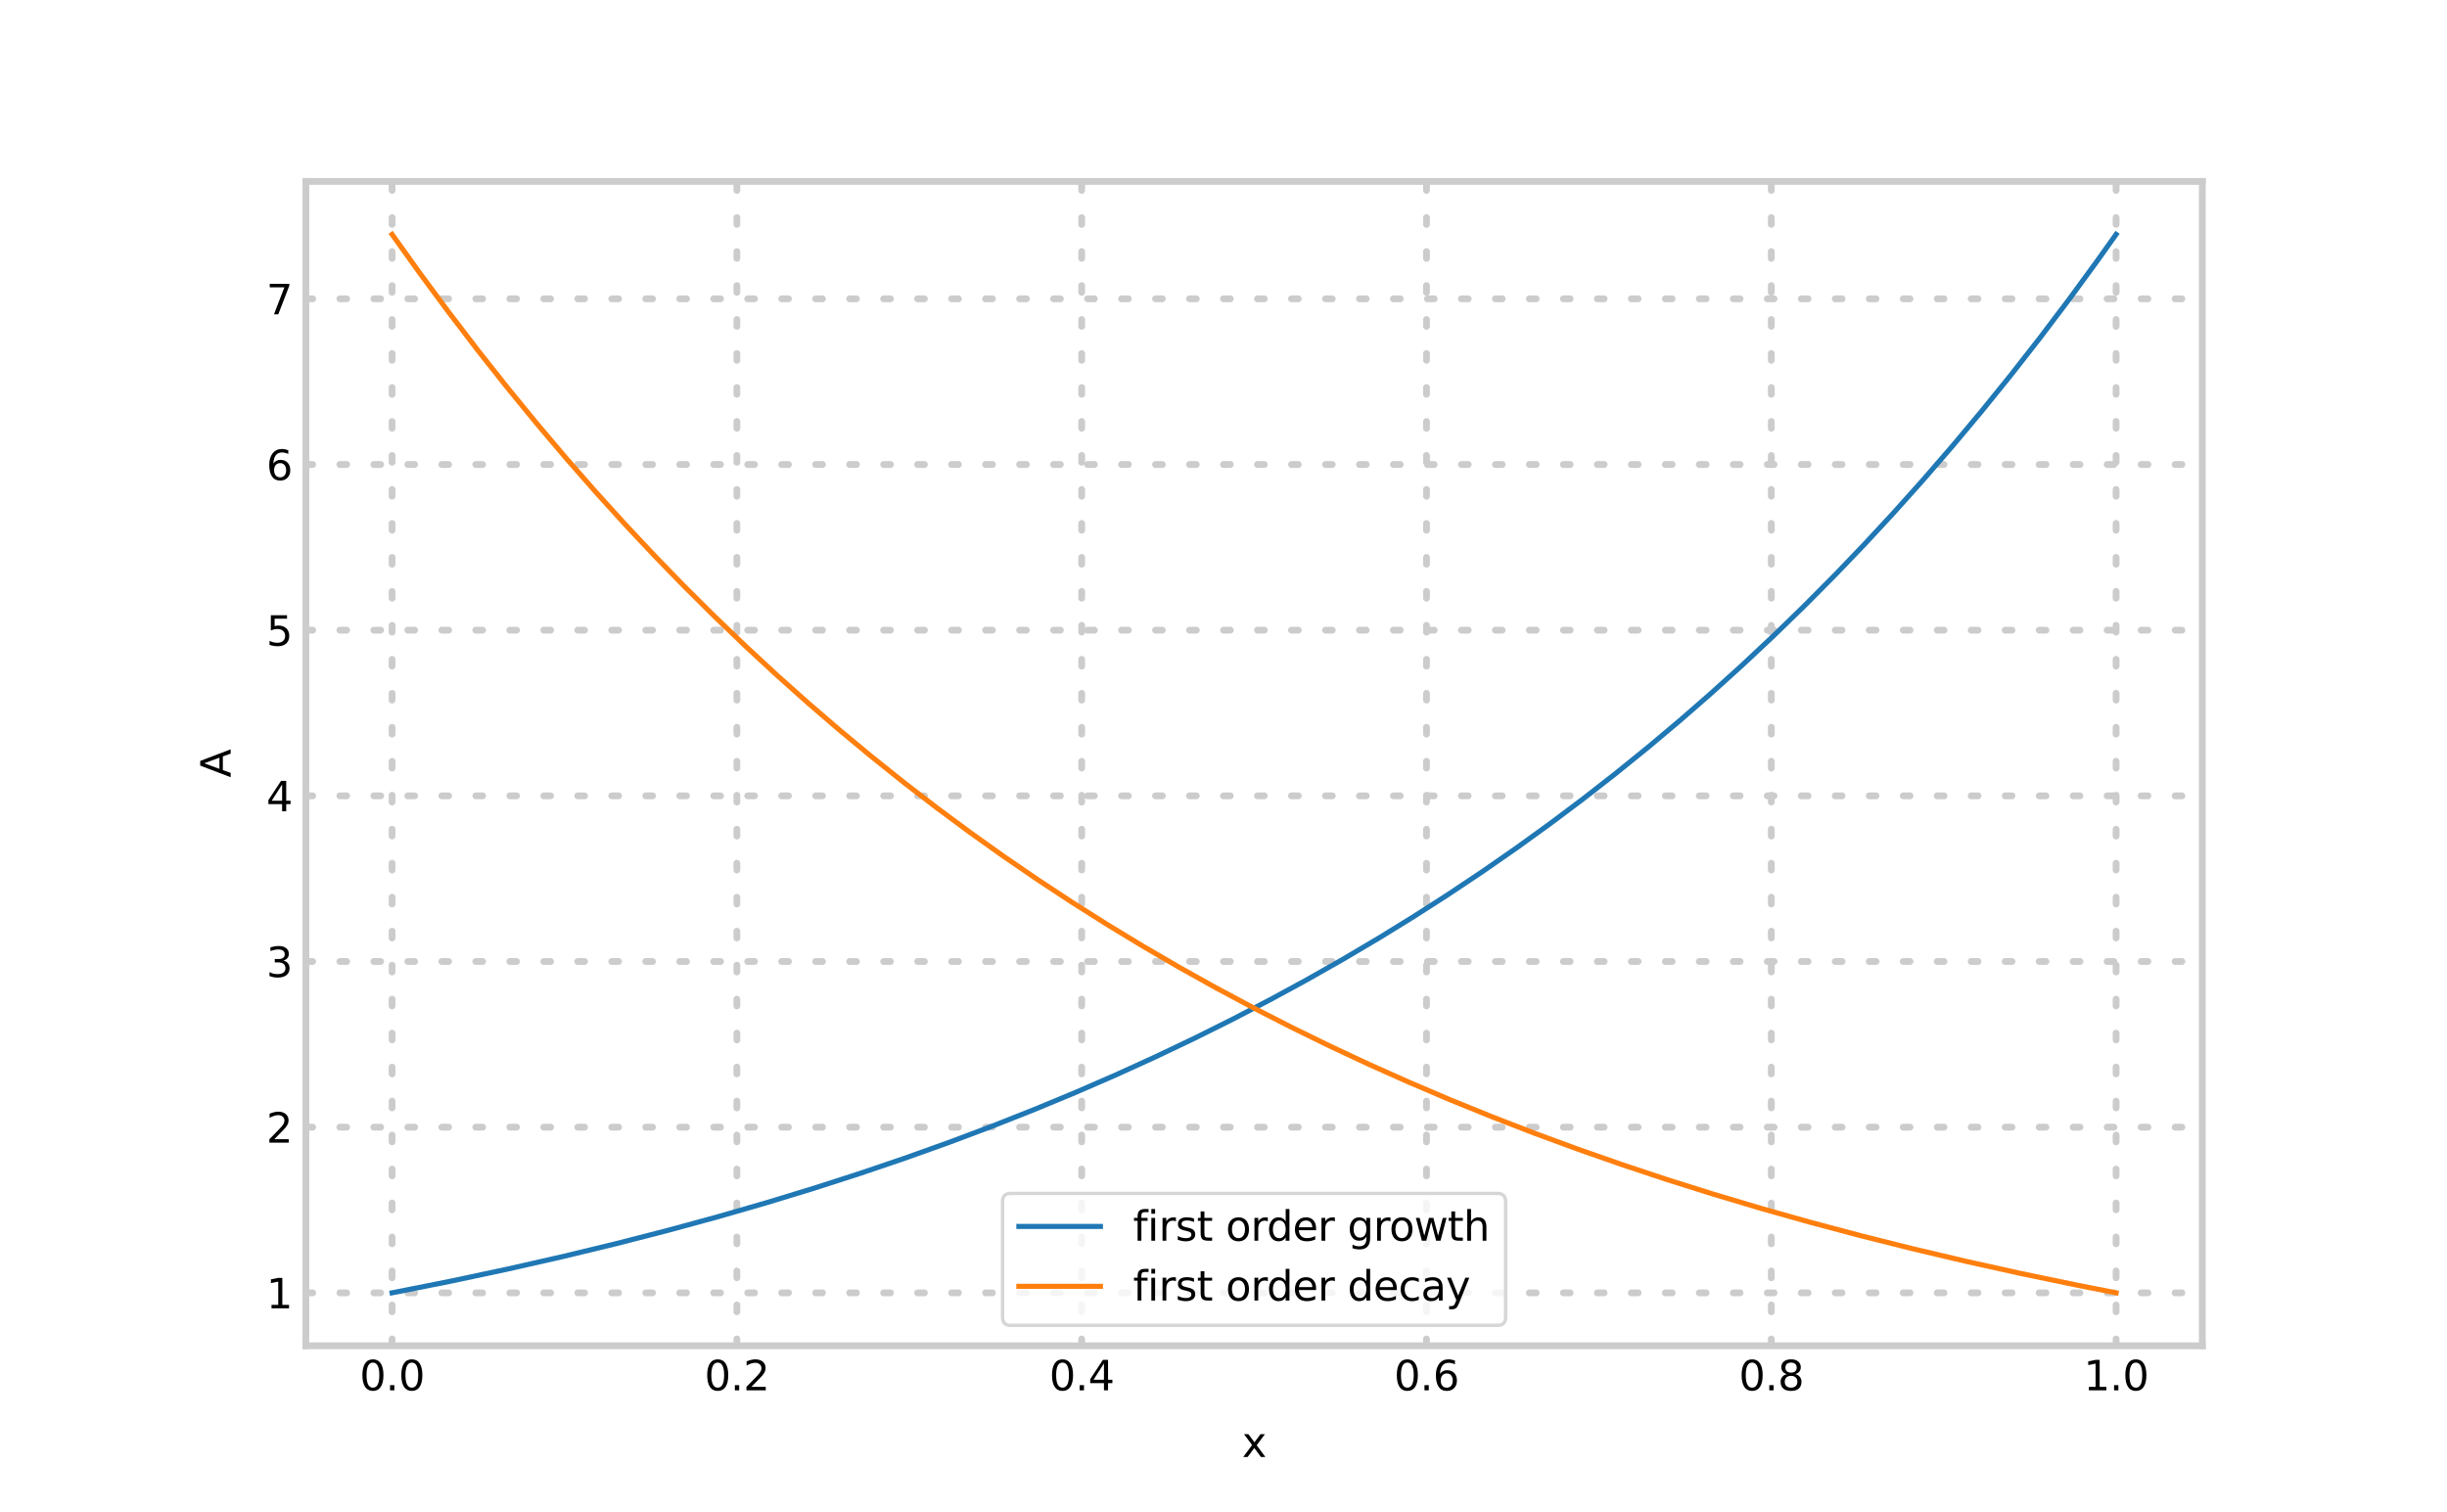 <?xml version="1.0" encoding="utf-8" standalone="no"?>
<!DOCTYPE svg PUBLIC "-//W3C//DTD SVG 1.1//EN"
  "http://www.w3.org/Graphics/SVG/1.1/DTD/svg11.dtd">
<svg xmlns:xlink="http://www.w3.org/1999/xlink" width="720pt" height="444.984pt" viewBox="0 0 720 444.984" xmlns="http://www.w3.org/2000/svg" version="1.1">
 <defs>
  <style type="text/css">*{stroke-linejoin: round; stroke-linecap: butt}</style>
 </defs>
 <g id="figure_1">
  <g id="patch_1">
   <path d="M 0 444.984 
L 720 444.984 
L 720 0 
L 0 0 
z
" style="fill: #ffffff"/>
  </g>
  <g id="axes_1">
   <g id="patch_2">
    <path d="M 90 396.036 
L 648 396.036 
L 648 53.398 
L 90 53.398 
z
" style="fill: #ffffff"/>
   </g>
   <g id="matplotlib.axis_1">
    <g id="xtick_1">
     <g id="line2d_1">
      <path d="M 115.364 396.036 
L 115.364 53.398 
" clip-path="url(#p76a8037526)" style="fill: none; stroke-dasharray: 2,8; stroke-dashoffset: 0; stroke: #cccccc; stroke-width: 2; stroke-linecap: round"/>
     </g>
     <g id="line2d_2"/>
     <g id="text_1">
      <!-- 0.0 -->
      <g transform="translate(105.822 409.154) scale(0.12 -0.12)">
       <defs>
        <path id="DejaVuSans-30" d="M 2034 4250 
Q 1547 4250 1301 3770 
Q 1056 3291 1056 2328 
Q 1056 1369 1301 889 
Q 1547 409 2034 409 
Q 2525 409 2770 889 
Q 3016 1369 3016 2328 
Q 3016 3291 2770 3770 
Q 2525 4250 2034 4250 
z
M 2034 4750 
Q 2819 4750 3233 4129 
Q 3647 3509 3647 2328 
Q 3647 1150 3233 529 
Q 2819 -91 2034 -91 
Q 1250 -91 836 529 
Q 422 1150 422 2328 
Q 422 3509 836 4129 
Q 1250 4750 2034 4750 
z
" transform="scale(0.016)"/>
        <path id="DejaVuSans-2e" d="M 684 794 
L 1344 794 
L 1344 0 
L 684 0 
L 684 794 
z
" transform="scale(0.016)"/>
       </defs>
       <use xlink:href="#DejaVuSans-30"/>
       <use xlink:href="#DejaVuSans-2e" x="63.623"/>
       <use xlink:href="#DejaVuSans-30" x="95.41"/>
      </g>
     </g>
    </g>
    <g id="xtick_2">
     <g id="line2d_3">
      <path d="M 216.818 396.036 
L 216.818 53.398 
" clip-path="url(#p76a8037526)" style="fill: none; stroke-dasharray: 2,8; stroke-dashoffset: 0; stroke: #cccccc; stroke-width: 2; stroke-linecap: round"/>
     </g>
     <g id="line2d_4"/>
     <g id="text_2">
      <!-- 0.2 -->
      <g transform="translate(207.276 409.154) scale(0.12 -0.12)">
       <defs>
        <path id="DejaVuSans-32" d="M 1228 531 
L 3431 531 
L 3431 0 
L 469 0 
L 469 531 
Q 828 903 1448 1529 
Q 2069 2156 2228 2338 
Q 2531 2678 2651 2914 
Q 2772 3150 2772 3378 
Q 2772 3750 2511 3984 
Q 2250 4219 1831 4219 
Q 1534 4219 1204 4116 
Q 875 4013 500 3803 
L 500 4441 
Q 881 4594 1212 4672 
Q 1544 4750 1819 4750 
Q 2544 4750 2975 4387 
Q 3406 4025 3406 3419 
Q 3406 3131 3298 2873 
Q 3191 2616 2906 2266 
Q 2828 2175 2409 1742 
Q 1991 1309 1228 531 
z
" transform="scale(0.016)"/>
       </defs>
       <use xlink:href="#DejaVuSans-30"/>
       <use xlink:href="#DejaVuSans-2e" x="63.623"/>
       <use xlink:href="#DejaVuSans-32" x="95.41"/>
      </g>
     </g>
    </g>
    <g id="xtick_3">
     <g id="line2d_5">
      <path d="M 318.273 396.036 
L 318.273 53.398 
" clip-path="url(#p76a8037526)" style="fill: none; stroke-dasharray: 2,8; stroke-dashoffset: 0; stroke: #cccccc; stroke-width: 2; stroke-linecap: round"/>
     </g>
     <g id="line2d_6"/>
     <g id="text_3">
      <!-- 0.4 -->
      <g transform="translate(308.731 409.154) scale(0.12 -0.12)">
       <defs>
        <path id="DejaVuSans-34" d="M 2419 4116 
L 825 1625 
L 2419 1625 
L 2419 4116 
z
M 2253 4666 
L 3047 4666 
L 3047 1625 
L 3713 1625 
L 3713 1100 
L 3047 1100 
L 3047 0 
L 2419 0 
L 2419 1100 
L 313 1100 
L 313 1709 
L 2253 4666 
z
" transform="scale(0.016)"/>
       </defs>
       <use xlink:href="#DejaVuSans-30"/>
       <use xlink:href="#DejaVuSans-2e" x="63.623"/>
       <use xlink:href="#DejaVuSans-34" x="95.41"/>
      </g>
     </g>
    </g>
    <g id="xtick_4">
     <g id="line2d_7">
      <path d="M 419.727 396.036 
L 419.727 53.398 
" clip-path="url(#p76a8037526)" style="fill: none; stroke-dasharray: 2,8; stroke-dashoffset: 0; stroke: #cccccc; stroke-width: 2; stroke-linecap: round"/>
     </g>
     <g id="line2d_8"/>
     <g id="text_4">
      <!-- 0.6 -->
      <g transform="translate(410.185 409.154) scale(0.12 -0.12)">
       <defs>
        <path id="DejaVuSans-36" d="M 2113 2584 
Q 1688 2584 1439 2293 
Q 1191 2003 1191 1497 
Q 1191 994 1439 701 
Q 1688 409 2113 409 
Q 2538 409 2786 701 
Q 3034 994 3034 1497 
Q 3034 2003 2786 2293 
Q 2538 2584 2113 2584 
z
M 3366 4563 
L 3366 3988 
Q 3128 4100 2886 4159 
Q 2644 4219 2406 4219 
Q 1781 4219 1451 3797 
Q 1122 3375 1075 2522 
Q 1259 2794 1537 2939 
Q 1816 3084 2150 3084 
Q 2853 3084 3261 2657 
Q 3669 2231 3669 1497 
Q 3669 778 3244 343 
Q 2819 -91 2113 -91 
Q 1303 -91 875 529 
Q 447 1150 447 2328 
Q 447 3434 972 4092 
Q 1497 4750 2381 4750 
Q 2619 4750 2861 4703 
Q 3103 4656 3366 4563 
z
" transform="scale(0.016)"/>
       </defs>
       <use xlink:href="#DejaVuSans-30"/>
       <use xlink:href="#DejaVuSans-2e" x="63.623"/>
       <use xlink:href="#DejaVuSans-36" x="95.41"/>
      </g>
     </g>
    </g>
    <g id="xtick_5">
     <g id="line2d_9">
      <path d="M 521.182 396.036 
L 521.182 53.398 
" clip-path="url(#p76a8037526)" style="fill: none; stroke-dasharray: 2,8; stroke-dashoffset: 0; stroke: #cccccc; stroke-width: 2; stroke-linecap: round"/>
     </g>
     <g id="line2d_10"/>
     <g id="text_5">
      <!-- 0.8 -->
      <g transform="translate(511.64 409.154) scale(0.12 -0.12)">
       <defs>
        <path id="DejaVuSans-38" d="M 2034 2216 
Q 1584 2216 1326 1975 
Q 1069 1734 1069 1313 
Q 1069 891 1326 650 
Q 1584 409 2034 409 
Q 2484 409 2743 651 
Q 3003 894 3003 1313 
Q 3003 1734 2745 1975 
Q 2488 2216 2034 2216 
z
M 1403 2484 
Q 997 2584 770 2862 
Q 544 3141 544 3541 
Q 544 4100 942 4425 
Q 1341 4750 2034 4750 
Q 2731 4750 3128 4425 
Q 3525 4100 3525 3541 
Q 3525 3141 3298 2862 
Q 3072 2584 2669 2484 
Q 3125 2378 3379 2068 
Q 3634 1759 3634 1313 
Q 3634 634 3220 271 
Q 2806 -91 2034 -91 
Q 1263 -91 848 271 
Q 434 634 434 1313 
Q 434 1759 690 2068 
Q 947 2378 1403 2484 
z
M 1172 3481 
Q 1172 3119 1398 2916 
Q 1625 2713 2034 2713 
Q 2441 2713 2670 2916 
Q 2900 3119 2900 3481 
Q 2900 3844 2670 4047 
Q 2441 4250 2034 4250 
Q 1625 4250 1398 4047 
Q 1172 3844 1172 3481 
z
" transform="scale(0.016)"/>
       </defs>
       <use xlink:href="#DejaVuSans-30"/>
       <use xlink:href="#DejaVuSans-2e" x="63.623"/>
       <use xlink:href="#DejaVuSans-38" x="95.41"/>
      </g>
     </g>
    </g>
    <g id="xtick_6">
     <g id="line2d_11">
      <path d="M 622.636 396.036 
L 622.636 53.398 
" clip-path="url(#p76a8037526)" style="fill: none; stroke-dasharray: 2,8; stroke-dashoffset: 0; stroke: #cccccc; stroke-width: 2; stroke-linecap: round"/>
     </g>
     <g id="line2d_12"/>
     <g id="text_6">
      <!-- 1.0 -->
      <g transform="translate(613.094 409.154) scale(0.12 -0.12)">
       <defs>
        <path id="DejaVuSans-31" d="M 794 531 
L 1825 531 
L 1825 4091 
L 703 3866 
L 703 4441 
L 1819 4666 
L 2450 4666 
L 2450 531 
L 3481 531 
L 3481 0 
L 794 0 
L 794 531 
z
" transform="scale(0.016)"/>
       </defs>
       <use xlink:href="#DejaVuSans-31"/>
       <use xlink:href="#DejaVuSans-2e" x="63.623"/>
       <use xlink:href="#DejaVuSans-30" x="95.41"/>
      </g>
     </g>
    </g>
    <g id="text_7">
     <!-- x -->
     <g transform="translate(365.449 428.768) scale(0.12 -0.12)">
      <defs>
       <path id="DejaVuSans-78" d="M 3513 3500 
L 2247 1797 
L 3578 0 
L 2900 0 
L 1881 1375 
L 863 0 
L 184 0 
L 1544 1831 
L 300 3500 
L 978 3500 
L 1906 2253 
L 2834 3500 
L 3513 3500 
z
" transform="scale(0.016)"/>
      </defs>
      <use xlink:href="#DejaVuSans-78"/>
     </g>
    </g>
   </g>
   <g id="matplotlib.axis_2">
    <g id="ytick_1">
     <g id="line2d_13">
      <path d="M 90 380.462 
L 648 380.462 
" clip-path="url(#p76a8037526)" style="fill: none; stroke-dasharray: 2,8; stroke-dashoffset: 0; stroke: #cccccc; stroke-width: 2; stroke-linecap: round"/>
     </g>
     <g id="line2d_14"/>
     <g id="text_8">
      <!-- 1 -->
      <g transform="translate(78.365 385.021) scale(0.12 -0.12)">
       <use xlink:href="#DejaVuSans-31"/>
      </g>
     </g>
    </g>
    <g id="ytick_2">
     <g id="line2d_15">
      <path d="M 90 331.708 
L 648 331.708 
" clip-path="url(#p76a8037526)" style="fill: none; stroke-dasharray: 2,8; stroke-dashoffset: 0; stroke: #cccccc; stroke-width: 2; stroke-linecap: round"/>
     </g>
     <g id="line2d_16"/>
     <g id="text_9">
      <!-- 2 -->
      <g transform="translate(78.365 336.267) scale(0.12 -0.12)">
       <use xlink:href="#DejaVuSans-32"/>
      </g>
     </g>
    </g>
    <g id="ytick_3">
     <g id="line2d_17">
      <path d="M 90 282.955 
L 648 282.955 
" clip-path="url(#p76a8037526)" style="fill: none; stroke-dasharray: 2,8; stroke-dashoffset: 0; stroke: #cccccc; stroke-width: 2; stroke-linecap: round"/>
     </g>
     <g id="line2d_18"/>
     <g id="text_10">
      <!-- 3 -->
      <g transform="translate(78.365 287.514) scale(0.12 -0.12)">
       <defs>
        <path id="DejaVuSans-33" d="M 2597 2516 
Q 3050 2419 3304 2112 
Q 3559 1806 3559 1356 
Q 3559 666 3084 287 
Q 2609 -91 1734 -91 
Q 1441 -91 1130 -33 
Q 819 25 488 141 
L 488 750 
Q 750 597 1062 519 
Q 1375 441 1716 441 
Q 2309 441 2620 675 
Q 2931 909 2931 1356 
Q 2931 1769 2642 2001 
Q 2353 2234 1838 2234 
L 1294 2234 
L 1294 2753 
L 1863 2753 
Q 2328 2753 2575 2939 
Q 2822 3125 2822 3475 
Q 2822 3834 2567 4026 
Q 2313 4219 1838 4219 
Q 1578 4219 1281 4162 
Q 984 4106 628 3988 
L 628 4550 
Q 988 4650 1302 4700 
Q 1616 4750 1894 4750 
Q 2613 4750 3031 4423 
Q 3450 4097 3450 3541 
Q 3450 3153 3228 2886 
Q 3006 2619 2597 2516 
z
" transform="scale(0.016)"/>
       </defs>
       <use xlink:href="#DejaVuSans-33"/>
      </g>
     </g>
    </g>
    <g id="ytick_4">
     <g id="line2d_19">
      <path d="M 90 234.201 
L 648 234.201 
" clip-path="url(#p76a8037526)" style="fill: none; stroke-dasharray: 2,8; stroke-dashoffset: 0; stroke: #cccccc; stroke-width: 2; stroke-linecap: round"/>
     </g>
     <g id="line2d_20"/>
     <g id="text_11">
      <!-- 4 -->
      <g transform="translate(78.365 238.76) scale(0.12 -0.12)">
       <use xlink:href="#DejaVuSans-34"/>
      </g>
     </g>
    </g>
    <g id="ytick_5">
     <g id="line2d_21">
      <path d="M 90 185.448 
L 648 185.448 
" clip-path="url(#p76a8037526)" style="fill: none; stroke-dasharray: 2,8; stroke-dashoffset: 0; stroke: #cccccc; stroke-width: 2; stroke-linecap: round"/>
     </g>
     <g id="line2d_22"/>
     <g id="text_12">
      <!-- 5 -->
      <g transform="translate(78.365 190.007) scale(0.12 -0.12)">
       <defs>
        <path id="DejaVuSans-35" d="M 691 4666 
L 3169 4666 
L 3169 4134 
L 1269 4134 
L 1269 2991 
Q 1406 3038 1543 3061 
Q 1681 3084 1819 3084 
Q 2600 3084 3056 2656 
Q 3513 2228 3513 1497 
Q 3513 744 3044 326 
Q 2575 -91 1722 -91 
Q 1428 -91 1123 -41 
Q 819 9 494 109 
L 494 744 
Q 775 591 1075 516 
Q 1375 441 1709 441 
Q 2250 441 2565 725 
Q 2881 1009 2881 1497 
Q 2881 1984 2565 2268 
Q 2250 2553 1709 2553 
Q 1456 2553 1204 2497 
Q 953 2441 691 2322 
L 691 4666 
z
" transform="scale(0.016)"/>
       </defs>
       <use xlink:href="#DejaVuSans-35"/>
      </g>
     </g>
    </g>
    <g id="ytick_6">
     <g id="line2d_23">
      <path d="M 90 136.694 
L 648 136.694 
" clip-path="url(#p76a8037526)" style="fill: none; stroke-dasharray: 2,8; stroke-dashoffset: 0; stroke: #cccccc; stroke-width: 2; stroke-linecap: round"/>
     </g>
     <g id="line2d_24"/>
     <g id="text_13">
      <!-- 6 -->
      <g transform="translate(78.365 141.253) scale(0.12 -0.12)">
       <use xlink:href="#DejaVuSans-36"/>
      </g>
     </g>
    </g>
    <g id="ytick_7">
     <g id="line2d_25">
      <path d="M 90 87.94 
L 648 87.94 
" clip-path="url(#p76a8037526)" style="fill: none; stroke-dasharray: 2,8; stroke-dashoffset: 0; stroke: #cccccc; stroke-width: 2; stroke-linecap: round"/>
     </g>
     <g id="line2d_26"/>
     <g id="text_14">
      <!-- 7 -->
      <g transform="translate(78.365 92.5) scale(0.12 -0.12)">
       <defs>
        <path id="DejaVuSans-37" d="M 525 4666 
L 3525 4666 
L 3525 4397 
L 1831 0 
L 1172 0 
L 2766 4134 
L 525 4134 
L 525 4666 
z
" transform="scale(0.016)"/>
       </defs>
       <use xlink:href="#DejaVuSans-37"/>
      </g>
     </g>
    </g>
    <g id="text_15">
     <!-- A -->
     <g transform="translate(67.869 228.822) rotate(-90) scale(0.12 -0.12)">
      <defs>
       <path id="DejaVuSans-41" d="M 2188 4044 
L 1331 1722 
L 3047 1722 
L 2188 4044 
z
M 1831 4666 
L 2547 4666 
L 4325 0 
L 3669 0 
L 3244 1197 
L 1141 1197 
L 716 0 
L 50 0 
L 1831 4666 
z
" transform="scale(0.016)"/>
      </defs>
      <use xlink:href="#DejaVuSans-41"/>
     </g>
    </g>
   </g>
   <g id="line2d_27">
    <path d="M 115.364 380.462 
L 132.628 377.028 
L 149.385 373.463 
L 165.634 369.775 
L 181.375 365.969 
L 196.609 362.054 
L 211.334 358.039 
L 225.552 353.935 
L 239.262 349.754 
L 252.972 345.341 
L 266.174 340.859 
L 279.377 336.139 
L 292.071 331.361 
L 304.258 326.545 
L 316.445 321.491 
L 328.124 316.415 
L 339.803 311.1 
L 351.482 305.534 
L 362.653 299.965 
L 373.824 294.145 
L 384.487 288.345 
L 395.151 282.296 
L 405.814 275.988 
L 415.97 269.728 
L 426.125 263.213 
L 436.281 256.431 
L 446.437 249.372 
L 456.084 242.4 
L 465.732 235.157 
L 475.38 227.633 
L 485.028 219.818 
L 494.168 212.134 
L 503.308 204.169 
L 512.448 195.911 
L 521.588 187.35 
L 530.728 178.476 
L 539.868 169.275 
L 548.5 160.276 
L 557.133 150.965 
L 565.765 141.332 
L 574.397 131.366 
L 583.029 121.054 
L 591.662 110.386 
L 600.294 99.348 
L 608.926 87.928 
L 617.051 76.819 
L 622.636 68.973 
L 622.636 68.973 
" clip-path="url(#p76a8037526)" style="fill: none; stroke: #1f77b4; stroke-width: 1.5; stroke-linecap: square"/>
   </g>
   <g id="line2d_28">
    <path d="M 115.364 68.973 
L 123.488 80.329 
L 132.12 92.003 
L 140.753 103.287 
L 149.385 114.193 
L 158.017 124.734 
L 166.649 134.922 
L 175.282 144.77 
L 183.914 154.288 
L 192.546 163.487 
L 201.179 172.379 
L 210.319 181.469 
L 219.459 190.238 
L 228.599 198.697 
L 237.739 206.856 
L 246.879 214.726 
L 256.527 222.732 
L 266.174 230.438 
L 275.822 237.857 
L 285.47 245 
L 295.118 251.875 
L 305.274 258.836 
L 315.429 265.523 
L 325.585 271.948 
L 336.248 278.422 
L 346.912 284.631 
L 357.575 290.583 
L 368.746 296.557 
L 379.917 302.273 
L 391.088 307.742 
L 402.767 313.209 
L 414.446 318.429 
L 426.633 323.627 
L 438.82 328.58 
L 451.514 333.493 
L 464.209 338.166 
L 477.411 342.784 
L 490.613 347.168 
L 504.324 351.485 
L 518.541 355.722 
L 532.759 359.729 
L 547.485 363.648 
L 562.718 367.47 
L 578.459 371.186 
L 594.708 374.787 
L 611.465 378.266 
L 622.636 380.462 
L 622.636 380.462 
" clip-path="url(#p76a8037526)" style="fill: none; stroke: #ff7f0e; stroke-width: 1.5; stroke-linecap: square"/>
   </g>
   <g id="patch_3">
    <path d="M 90 396.036 
L 90 53.398 
" style="fill: none; stroke: #cccccc; stroke-width: 2; stroke-linejoin: miter; stroke-linecap: square"/>
   </g>
   <g id="patch_4">
    <path d="M 648 396.036 
L 648 53.398 
" style="fill: none; stroke: #cccccc; stroke-width: 2; stroke-linejoin: miter; stroke-linecap: square"/>
   </g>
   <g id="patch_5">
    <path d="M 90 396.036 
L 648 396.036 
" style="fill: none; stroke: #cccccc; stroke-width: 2; stroke-linejoin: miter; stroke-linecap: square"/>
   </g>
   <g id="patch_6">
    <path d="M 90 53.398 
L 648 53.398 
" style="fill: none; stroke: #cccccc; stroke-width: 2; stroke-linejoin: miter; stroke-linecap: square"/>
   </g>
   <g id="legend_1">
    <g id="patch_7">
     <path d="M 297.389 390.036 
L 440.611 390.036 
Q 443.011 390.036 443.011 387.636 
L 443.011 353.609 
Q 443.011 351.209 440.611 351.209 
L 297.389 351.209 
Q 294.989 351.209 294.989 353.609 
L 294.989 387.636 
Q 294.989 390.036 297.389 390.036 
z
" style="fill: #ffffff; opacity: 0.8; stroke: #cccccc; stroke-linejoin: miter"/>
    </g>
    <g id="line2d_29">
     <path d="M 299.789 360.927 
L 311.789 360.927 
L 323.789 360.927 
" style="fill: none; stroke: #1f77b4; stroke-width: 1.5; stroke-linecap: square"/>
    </g>
    <g id="text_16">
     <!-- first order growth -->
     <g transform="translate(333.389 365.127) scale(0.12 -0.12)">
      <defs>
       <path id="DejaVuSans-66" d="M 2375 4863 
L 2375 4384 
L 1825 4384 
Q 1516 4384 1395 4259 
Q 1275 4134 1275 3809 
L 1275 3500 
L 2222 3500 
L 2222 3053 
L 1275 3053 
L 1275 0 
L 697 0 
L 697 3053 
L 147 3053 
L 147 3500 
L 697 3500 
L 697 3744 
Q 697 4328 969 4595 
Q 1241 4863 1831 4863 
L 2375 4863 
z
" transform="scale(0.016)"/>
       <path id="DejaVuSans-69" d="M 603 3500 
L 1178 3500 
L 1178 0 
L 603 0 
L 603 3500 
z
M 603 4863 
L 1178 4863 
L 1178 4134 
L 603 4134 
L 603 4863 
z
" transform="scale(0.016)"/>
       <path id="DejaVuSans-72" d="M 2631 2963 
Q 2534 3019 2420 3045 
Q 2306 3072 2169 3072 
Q 1681 3072 1420 2755 
Q 1159 2438 1159 1844 
L 1159 0 
L 581 0 
L 581 3500 
L 1159 3500 
L 1159 2956 
Q 1341 3275 1631 3429 
Q 1922 3584 2338 3584 
Q 2397 3584 2469 3576 
Q 2541 3569 2628 3553 
L 2631 2963 
z
" transform="scale(0.016)"/>
       <path id="DejaVuSans-73" d="M 2834 3397 
L 2834 2853 
Q 2591 2978 2328 3040 
Q 2066 3103 1784 3103 
Q 1356 3103 1142 2972 
Q 928 2841 928 2578 
Q 928 2378 1081 2264 
Q 1234 2150 1697 2047 
L 1894 2003 
Q 2506 1872 2764 1633 
Q 3022 1394 3022 966 
Q 3022 478 2636 193 
Q 2250 -91 1575 -91 
Q 1294 -91 989 -36 
Q 684 19 347 128 
L 347 722 
Q 666 556 975 473 
Q 1284 391 1588 391 
Q 1994 391 2212 530 
Q 2431 669 2431 922 
Q 2431 1156 2273 1281 
Q 2116 1406 1581 1522 
L 1381 1569 
Q 847 1681 609 1914 
Q 372 2147 372 2553 
Q 372 3047 722 3315 
Q 1072 3584 1716 3584 
Q 2034 3584 2315 3537 
Q 2597 3491 2834 3397 
z
" transform="scale(0.016)"/>
       <path id="DejaVuSans-74" d="M 1172 4494 
L 1172 3500 
L 2356 3500 
L 2356 3053 
L 1172 3053 
L 1172 1153 
Q 1172 725 1289 603 
Q 1406 481 1766 481 
L 2356 481 
L 2356 0 
L 1766 0 
Q 1100 0 847 248 
Q 594 497 594 1153 
L 594 3053 
L 172 3053 
L 172 3500 
L 594 3500 
L 594 4494 
L 1172 4494 
z
" transform="scale(0.016)"/>
       <path id="DejaVuSans-20" transform="scale(0.016)"/>
       <path id="DejaVuSans-6f" d="M 1959 3097 
Q 1497 3097 1228 2736 
Q 959 2375 959 1747 
Q 959 1119 1226 758 
Q 1494 397 1959 397 
Q 2419 397 2687 759 
Q 2956 1122 2956 1747 
Q 2956 2369 2687 2733 
Q 2419 3097 1959 3097 
z
M 1959 3584 
Q 2709 3584 3137 3096 
Q 3566 2609 3566 1747 
Q 3566 888 3137 398 
Q 2709 -91 1959 -91 
Q 1206 -91 779 398 
Q 353 888 353 1747 
Q 353 2609 779 3096 
Q 1206 3584 1959 3584 
z
" transform="scale(0.016)"/>
       <path id="DejaVuSans-64" d="M 2906 2969 
L 2906 4863 
L 3481 4863 
L 3481 0 
L 2906 0 
L 2906 525 
Q 2725 213 2448 61 
Q 2172 -91 1784 -91 
Q 1150 -91 751 415 
Q 353 922 353 1747 
Q 353 2572 751 3078 
Q 1150 3584 1784 3584 
Q 2172 3584 2448 3432 
Q 2725 3281 2906 2969 
z
M 947 1747 
Q 947 1113 1208 752 
Q 1469 391 1925 391 
Q 2381 391 2643 752 
Q 2906 1113 2906 1747 
Q 2906 2381 2643 2742 
Q 2381 3103 1925 3103 
Q 1469 3103 1208 2742 
Q 947 2381 947 1747 
z
" transform="scale(0.016)"/>
       <path id="DejaVuSans-65" d="M 3597 1894 
L 3597 1613 
L 953 1613 
Q 991 1019 1311 708 
Q 1631 397 2203 397 
Q 2534 397 2845 478 
Q 3156 559 3463 722 
L 3463 178 
Q 3153 47 2828 -22 
Q 2503 -91 2169 -91 
Q 1331 -91 842 396 
Q 353 884 353 1716 
Q 353 2575 817 3079 
Q 1281 3584 2069 3584 
Q 2775 3584 3186 3129 
Q 3597 2675 3597 1894 
z
M 3022 2063 
Q 3016 2534 2758 2815 
Q 2500 3097 2075 3097 
Q 1594 3097 1305 2825 
Q 1016 2553 972 2059 
L 3022 2063 
z
" transform="scale(0.016)"/>
       <path id="DejaVuSans-67" d="M 2906 1791 
Q 2906 2416 2648 2759 
Q 2391 3103 1925 3103 
Q 1463 3103 1205 2759 
Q 947 2416 947 1791 
Q 947 1169 1205 825 
Q 1463 481 1925 481 
Q 2391 481 2648 825 
Q 2906 1169 2906 1791 
z
M 3481 434 
Q 3481 -459 3084 -895 
Q 2688 -1331 1869 -1331 
Q 1566 -1331 1297 -1286 
Q 1028 -1241 775 -1147 
L 775 -588 
Q 1028 -725 1275 -790 
Q 1522 -856 1778 -856 
Q 2344 -856 2625 -561 
Q 2906 -266 2906 331 
L 2906 616 
Q 2728 306 2450 153 
Q 2172 0 1784 0 
Q 1141 0 747 490 
Q 353 981 353 1791 
Q 353 2603 747 3093 
Q 1141 3584 1784 3584 
Q 2172 3584 2450 3431 
Q 2728 3278 2906 2969 
L 2906 3500 
L 3481 3500 
L 3481 434 
z
" transform="scale(0.016)"/>
       <path id="DejaVuSans-77" d="M 269 3500 
L 844 3500 
L 1563 769 
L 2278 3500 
L 2956 3500 
L 3675 769 
L 4391 3500 
L 4966 3500 
L 4050 0 
L 3372 0 
L 2619 2869 
L 1863 0 
L 1184 0 
L 269 3500 
z
" transform="scale(0.016)"/>
       <path id="DejaVuSans-68" d="M 3513 2113 
L 3513 0 
L 2938 0 
L 2938 2094 
Q 2938 2591 2744 2837 
Q 2550 3084 2163 3084 
Q 1697 3084 1428 2787 
Q 1159 2491 1159 1978 
L 1159 0 
L 581 0 
L 581 4863 
L 1159 4863 
L 1159 2956 
Q 1366 3272 1645 3428 
Q 1925 3584 2291 3584 
Q 2894 3584 3203 3211 
Q 3513 2838 3513 2113 
z
" transform="scale(0.016)"/>
      </defs>
      <use xlink:href="#DejaVuSans-66"/>
      <use xlink:href="#DejaVuSans-69" x="35.205"/>
      <use xlink:href="#DejaVuSans-72" x="62.988"/>
      <use xlink:href="#DejaVuSans-73" x="104.102"/>
      <use xlink:href="#DejaVuSans-74" x="156.201"/>
      <use xlink:href="#DejaVuSans-20" x="195.41"/>
      <use xlink:href="#DejaVuSans-6f" x="227.197"/>
      <use xlink:href="#DejaVuSans-72" x="288.379"/>
      <use xlink:href="#DejaVuSans-64" x="327.742"/>
      <use xlink:href="#DejaVuSans-65" x="391.219"/>
      <use xlink:href="#DejaVuSans-72" x="452.742"/>
      <use xlink:href="#DejaVuSans-20" x="493.855"/>
      <use xlink:href="#DejaVuSans-67" x="525.643"/>
      <use xlink:href="#DejaVuSans-72" x="589.119"/>
      <use xlink:href="#DejaVuSans-6f" x="627.982"/>
      <use xlink:href="#DejaVuSans-77" x="689.164"/>
      <use xlink:href="#DejaVuSans-74" x="770.951"/>
      <use xlink:href="#DejaVuSans-68" x="810.16"/>
     </g>
    </g>
    <g id="line2d_30">
     <path d="M 299.789 378.541 
L 311.789 378.541 
L 323.789 378.541 
" style="fill: none; stroke: #ff7f0e; stroke-width: 1.5; stroke-linecap: square"/>
    </g>
    <g id="text_17">
     <!-- first order decay -->
     <g transform="translate(333.389 382.741) scale(0.12 -0.12)">
      <defs>
       <path id="DejaVuSans-63" d="M 3122 3366 
L 3122 2828 
Q 2878 2963 2633 3030 
Q 2388 3097 2138 3097 
Q 1578 3097 1268 2742 
Q 959 2388 959 1747 
Q 959 1106 1268 751 
Q 1578 397 2138 397 
Q 2388 397 2633 464 
Q 2878 531 3122 666 
L 3122 134 
Q 2881 22 2623 -34 
Q 2366 -91 2075 -91 
Q 1284 -91 818 406 
Q 353 903 353 1747 
Q 353 2603 823 3093 
Q 1294 3584 2113 3584 
Q 2378 3584 2631 3529 
Q 2884 3475 3122 3366 
z
" transform="scale(0.016)"/>
       <path id="DejaVuSans-61" d="M 2194 1759 
Q 1497 1759 1228 1600 
Q 959 1441 959 1056 
Q 959 750 1161 570 
Q 1363 391 1709 391 
Q 2188 391 2477 730 
Q 2766 1069 2766 1631 
L 2766 1759 
L 2194 1759 
z
M 3341 1997 
L 3341 0 
L 2766 0 
L 2766 531 
Q 2569 213 2275 61 
Q 1981 -91 1556 -91 
Q 1019 -91 701 211 
Q 384 513 384 1019 
Q 384 1609 779 1909 
Q 1175 2209 1959 2209 
L 2766 2209 
L 2766 2266 
Q 2766 2663 2505 2880 
Q 2244 3097 1772 3097 
Q 1472 3097 1187 3025 
Q 903 2953 641 2809 
L 641 3341 
Q 956 3463 1253 3523 
Q 1550 3584 1831 3584 
Q 2591 3584 2966 3190 
Q 3341 2797 3341 1997 
z
" transform="scale(0.016)"/>
       <path id="DejaVuSans-79" d="M 2059 -325 
Q 1816 -950 1584 -1140 
Q 1353 -1331 966 -1331 
L 506 -1331 
L 506 -850 
L 844 -850 
Q 1081 -850 1212 -737 
Q 1344 -625 1503 -206 
L 1606 56 
L 191 3500 
L 800 3500 
L 1894 763 
L 2988 3500 
L 3597 3500 
L 2059 -325 
z
" transform="scale(0.016)"/>
      </defs>
      <use xlink:href="#DejaVuSans-66"/>
      <use xlink:href="#DejaVuSans-69" x="35.205"/>
      <use xlink:href="#DejaVuSans-72" x="62.988"/>
      <use xlink:href="#DejaVuSans-73" x="104.102"/>
      <use xlink:href="#DejaVuSans-74" x="156.201"/>
      <use xlink:href="#DejaVuSans-20" x="195.41"/>
      <use xlink:href="#DejaVuSans-6f" x="227.197"/>
      <use xlink:href="#DejaVuSans-72" x="288.379"/>
      <use xlink:href="#DejaVuSans-64" x="327.742"/>
      <use xlink:href="#DejaVuSans-65" x="391.219"/>
      <use xlink:href="#DejaVuSans-72" x="452.742"/>
      <use xlink:href="#DejaVuSans-20" x="493.855"/>
      <use xlink:href="#DejaVuSans-64" x="525.643"/>
      <use xlink:href="#DejaVuSans-65" x="589.119"/>
      <use xlink:href="#DejaVuSans-63" x="650.643"/>
      <use xlink:href="#DejaVuSans-61" x="705.623"/>
      <use xlink:href="#DejaVuSans-79" x="766.902"/>
     </g>
    </g>
   </g>
  </g>
 </g>
 <defs>
  <clipPath id="p76a8037526">
   <rect x="90" y="53.398" width="558" height="342.638"/>
  </clipPath>
 </defs>
</svg>
